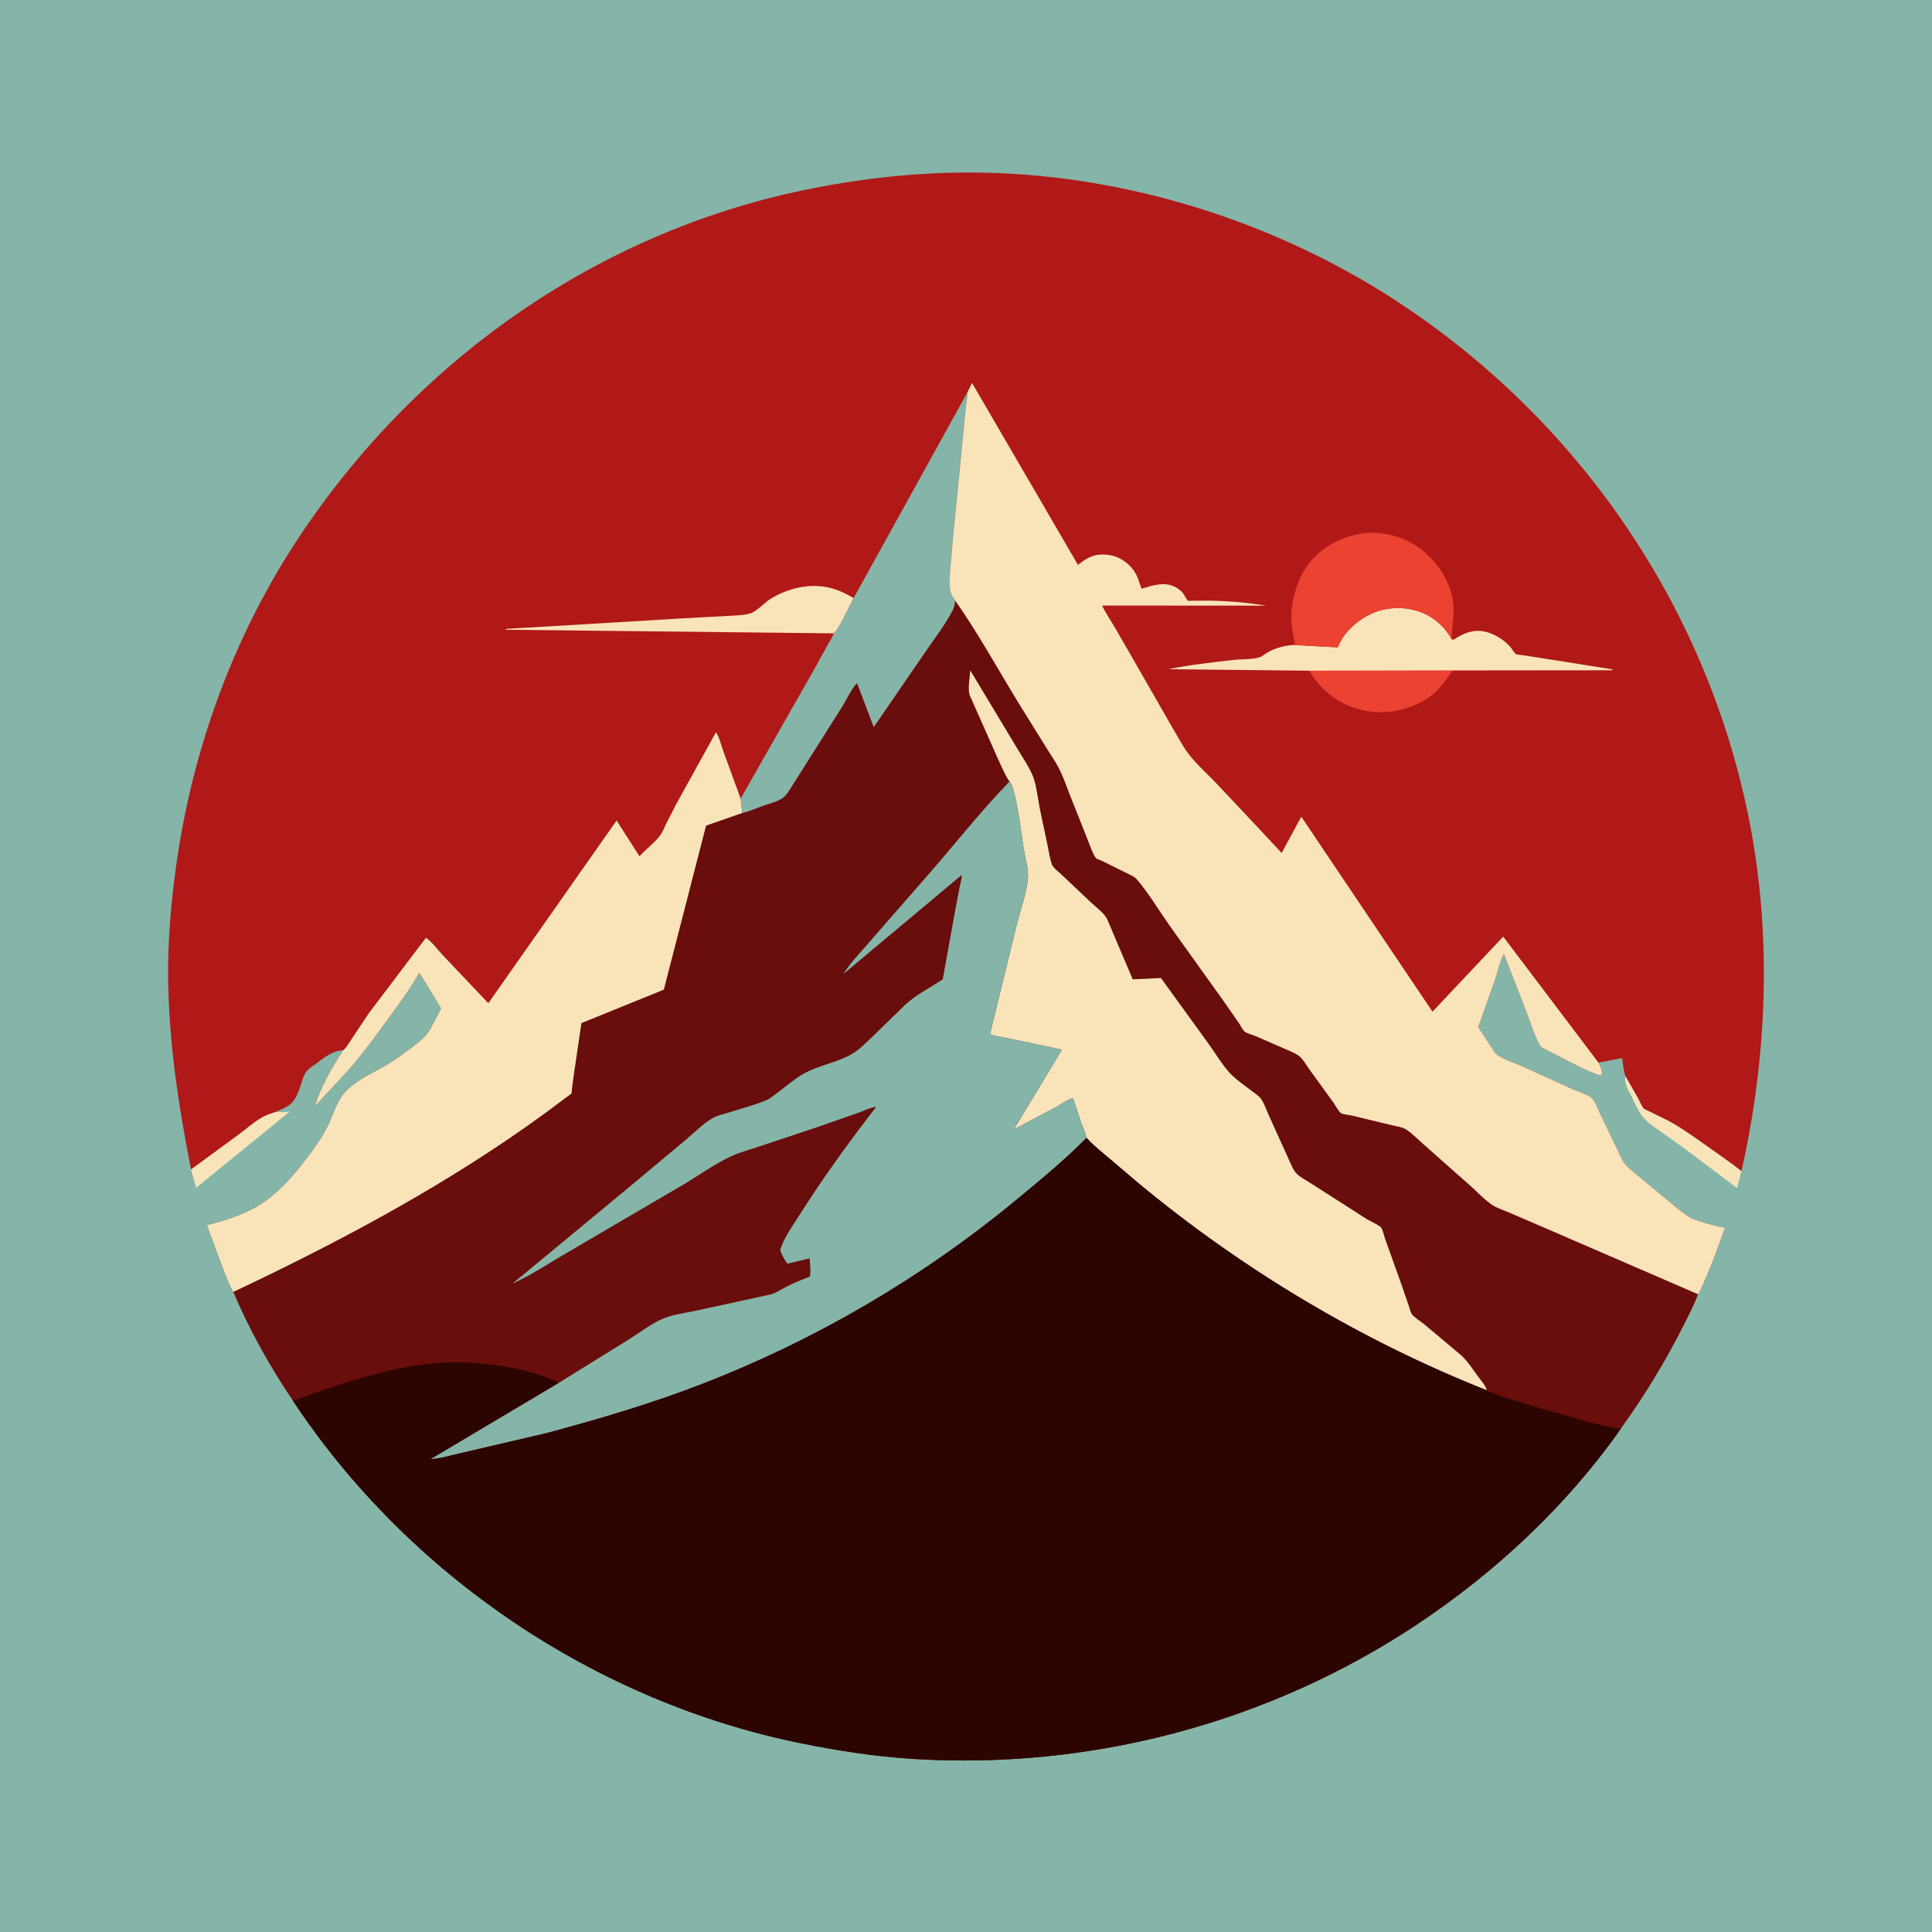 <svg version="1.1" xmlns="http://www.w3.org/2000/svg" style="display: block;" viewBox="0 0 2048 2048" width="1024" height="1024">
<path transform="translate(0,0)" fill="rgb(132,181,168)" d="M -0 -0 L 2048 0 L 2048 2048 L -0 2048 L -0 -0 z"/>
<path transform="translate(0,0)" fill="rgb(249,228,186)" d="M 292.667 1178.46 L 293.639 1178.6 C 298.25 1179.2 302.554 1178.79 307.145 1178.37 L 207.893 1259.07 L 202.48 1239.6 L 251.899 1203.37 C 260.537 1197.06 270.014 1188.52 279.338 1183.58 C 283.448 1181.4 288.271 1179.99 292.667 1178.46 z"/>
<path transform="translate(0,0)" fill="rgb(249,228,186)" d="M 1841.39 1259.41 L 1785.59 1217.39 L 1760.4 1199.49 C 1753.92 1194.94 1747.26 1190.62 1742.04 1184.57 C 1736.58 1178.26 1732.5 1168.13 1728.7 1160.62 C 1725.85 1154.98 1721.19 1147.26 1723.22 1141.02 L 1736.47 1164.08 C 1738.15 1167.14 1740.14 1172.39 1742.38 1174.92 C 1743.37 1176.03 1747.42 1177.54 1748.85 1178.28 C 1757.06 1182.52 1765.64 1186.16 1773.62 1190.83 C 1787.7 1199.08 1801.03 1208.81 1814.32 1218.27 C 1824.98 1225.85 1835.87 1233.15 1846.02 1241.42 L 1841.39 1259.41 z"/>
<path transform="translate(0,0)" fill="rgb(105,13,13)" d="M 786.934 861.757 C 793.983 860.077 801.286 856.766 808.168 854.364 C 814.905 852.013 824.272 849.749 830.099 845.538 C 834.391 842.436 838.96 833.733 842.015 829.214 L 893.063 748.437 C 897.766 740.752 902.362 730.269 908.485 723.95 L 926.218 770.549 L 979.589 692.869 C 989.502 678.169 1001.35 663.119 1009.55 647.452 C 1011.36 644.005 1012.03 640.394 1012.59 636.574 C 1036.74 670.902 1057.42 708.608 1079.3 744.462 L 1109.42 792.924 C 1113.79 800.018 1118.75 807.052 1122.56 814.443 C 1127.2 823.424 1130.55 833.361 1134.22 842.769 L 1152.3 888.241 C 1154.76 894.284 1157.98 904.712 1161.92 909.693 C 1162.54 910.479 1167.46 912.188 1168.55 912.688 L 1193.35 924.968 C 1197.09 926.894 1202.22 928.786 1205.01 932 C 1217.58 946.477 1228.14 964.509 1239.23 980.242 L 1297.54 1061.78 L 1313.44 1084.59 C 1315.15 1087.11 1317.37 1091.78 1319.5 1093.56 C 1321.56 1095.3 1327.63 1096.85 1330.31 1097.95 L 1361.01 1111.33 C 1365.92 1113.55 1371.78 1115.68 1376.25 1118.7 C 1380.86 1121.81 1385.12 1129.52 1388.45 1134.09 L 1413.63 1168.88 C 1415.51 1171.56 1419 1178.08 1421.53 1179.94 C 1423.14 1181.13 1429.66 1181.73 1431.98 1182.24 L 1475.62 1192.75 C 1479.98 1193.87 1486.41 1194.59 1490.21 1196.99 C 1496.81 1201.14 1503.11 1207.8 1509.02 1212.96 L 1558.75 1256.98 C 1566.08 1263.5 1573.93 1272.03 1582.06 1277.36 C 1587.36 1280.83 1594.2 1282.87 1600.01 1285.4 L 1640.18 1302.69 L 1799.95 1371.85 C 1795.84 1383.68 1789.46 1395.37 1783.83 1406.57 C 1764.8 1444.38 1742.8 1480.09 1718.15 1514.48 C 1660.73 1596.32 1584.93 1666.99 1501.8 1722.16 C 1344.7 1826.41 1156.24 1876.15 968.251 1864.54 C 928.049 1862.06 888.04 1855.87 848.598 1847.86 C 631.283 1803.71 432.806 1669.71 310.578 1484.9 C 286.183 1448.91 264.236 1409.53 247.315 1369.49 C 243.118 1362.62 240.053 1354.11 237.017 1346.64 L 219.348 1298.74 L 230.813 1295.57 C 245.484 1291.44 260.959 1285.85 274 1277.9 C 293.735 1265.87 309.153 1248.59 323.061 1230.41 C 331.789 1219 340.778 1206.89 347.257 1194.03 C 354.263 1180.13 356.506 1166.4 368.172 1155.16 C 380.232 1143.54 396.567 1136.73 410.843 1128.27 C 420.021 1122.83 428.319 1116.48 436.84 1110.11 C 443.609 1105.05 452.15 1098.25 456.154 1090.78 L 467.56 1068.98 L 444.523 1031.11 C 435.07 1048.12 423.127 1064.01 411.697 1079.72 C 397.963 1098.59 384.017 1117.72 368.613 1135.28 L 333.568 1172.87 C 340.237 1151.72 351.685 1131.7 363.864 1113.22 C 367.776 1109.68 370.883 1103.99 373.81 1099.57 L 391.373 1073.34 L 451.468 993.975 C 457.825 998.053 464.177 1006.92 469.486 1012.5 L 517.642 1063.29 L 653.651 869.559 L 677.841 907.523 C 684.511 900.25 693.862 893.274 699.698 885.552 C 702.435 881.932 704.246 876.932 706.209 872.844 L 716.979 851.928 L 758.891 776.125 C 762.619 781.068 764.758 790.576 766.974 796.61 L 785.164 846.424 L 786.934 861.757 z"/>
<path transform="translate(0,0)" fill="rgb(249,228,186)" d="M 363.864 1113.22 C 367.776 1109.68 370.883 1103.99 373.81 1099.57 L 391.373 1073.34 L 451.468 993.975 C 457.825 998.053 464.177 1006.92 469.486 1012.5 L 517.642 1063.29 L 653.651 869.559 L 677.841 907.523 C 684.511 900.25 693.862 893.274 699.698 885.552 C 702.435 881.932 704.246 876.932 706.209 872.844 L 716.979 851.928 L 758.891 776.125 C 762.619 781.068 764.758 790.576 766.974 796.61 L 785.164 846.424 L 786.934 861.757 L 748.47 875.191 L 703.679 1049.08 L 616.326 1084.54 L 608.216 1139.65 L 606.385 1153.7 C 606.241 1154.79 606.114 1158.28 605.674 1159.1 C 605.125 1160.11 600.983 1162.68 599.892 1163.51 L 579.775 1178.57 C 477.007 1253.91 362.356 1315.2 247.315 1369.49 C 243.118 1362.62 240.053 1354.11 237.017 1346.64 L 219.348 1298.74 L 230.813 1295.57 C 245.484 1291.44 260.959 1285.85 274 1277.9 C 293.735 1265.87 309.153 1248.59 323.061 1230.41 C 331.789 1219 340.778 1206.89 347.257 1194.03 C 354.263 1180.13 356.506 1166.4 368.172 1155.16 C 380.232 1143.54 396.567 1136.73 410.843 1128.27 C 420.021 1122.83 428.319 1116.48 436.84 1110.11 C 443.609 1105.05 452.15 1098.25 456.154 1090.78 L 467.56 1068.98 L 444.523 1031.11 C 435.07 1048.12 423.127 1064.01 411.697 1079.72 C 397.963 1098.59 384.017 1117.72 368.613 1135.28 L 333.568 1172.87 C 340.237 1151.72 351.685 1131.7 363.864 1113.22 z"/>
<path transform="translate(0,0)" fill="rgb(249,228,186)" d="M 1070.12 828.473 C 1065.16 821.432 1061.86 812.771 1058.13 804.976 L 1028.21 737.601 C 1025.4 731.38 1028.16 717.528 1028.52 710.642 L 1078.25 793.287 C 1084.12 803.468 1093.35 816.047 1096.48 827.295 C 1099.09 836.708 1100.32 846.83 1102.1 856.441 L 1110.52 896.484 C 1111.91 902.912 1112.92 910.866 1115.34 916.956 C 1116.57 920.072 1122.03 924.039 1124.5 926.367 L 1156.5 956.629 C 1161.95 961.756 1170.99 968.135 1173.93 975 L 1200.73 1038.13 L 1230.64 1036.73 L 1281.47 1106.94 C 1288.54 1116.66 1295.1 1127.99 1303.11 1136.88 C 1309.81 1144.31 1319.45 1150.61 1327.37 1156.82 C 1330.37 1159.18 1334.37 1161.54 1336.59 1164.63 C 1340.26 1169.75 1342.86 1177.58 1345.5 1183.4 L 1365.53 1227.65 C 1367.72 1232.34 1370.43 1239.65 1373.88 1243.46 C 1377.96 1247.96 1386.06 1252 1391.22 1255.42 L 1448.74 1292.22 C 1453.05 1294.87 1460.65 1297.92 1464.04 1301.21 C 1465.41 1302.54 1467.44 1310.86 1468.19 1313 L 1485.36 1361 L 1493.39 1384.33 C 1494.27 1386.79 1495.16 1390.9 1496.54 1392.96 C 1498.75 1396.28 1506.14 1400.81 1509.41 1403.49 L 1549.14 1436.86 C 1556.08 1443.3 1561.81 1452.32 1567.42 1459.95 C 1570.13 1463.63 1575.44 1469.32 1575.87 1473.71 C 1442.78 1420.93 1316.2 1345.17 1206.13 1253.64 L 1176.56 1228.5 C 1168 1221.27 1159.36 1214.46 1151.76 1206.19 C 1150.44 1200.38 1147.76 1194.67 1145.72 1189.06 L 1137.53 1164.26 C 1132.93 1164.58 1124.78 1170.65 1120.42 1173.03 L 1074.57 1197.37 L 1125.73 1112.68 L 1064.69 1099.87 C 1060.25 1098.84 1053.27 1098.33 1049.46 1096.01 L 1077.77 980.158 C 1081.76 964.318 1088.08 947.22 1089.64 930.99 C 1090.51 921.85 1086.86 909.939 1085.34 900.715 C 1081.79 879.075 1079.65 855.251 1073.31 834.297 C 1072.58 831.874 1071.68 830.425 1070.12 828.473 z"/>
<path transform="translate(0,0)" fill="rgb(132,181,168)" d="M 592.516 1465.74 L 665.224 1420.73 C 677.113 1413.3 690.244 1403.08 703 1397.74 C 713.177 1393.48 725.89 1391.9 736.73 1389.59 L 816.836 1372.17 C 822.508 1370.73 827.589 1367.04 832.777 1364.42 C 841.184 1360.18 849.637 1356.58 858.46 1353.31 C 859.868 1347.98 858.459 1339.58 858.233 1333.91 L 834.677 1339.56 C 831.355 1335.1 828.989 1330.42 826.979 1325.25 C 830.689 1312.34 840.256 1299.43 847.433 1288.08 C 872.466 1248.49 900.192 1210.25 928.862 1173.23 C 922.644 1173.95 915.325 1177.66 909.362 1179.77 L 864.469 1195.47 L 802.773 1215.99 C 793.483 1219.09 783.348 1221.72 774.515 1225.92 C 757.371 1234.07 741.037 1245.79 724.711 1255.56 L 601 1327.99 C 582.244 1338.78 563.01 1351.9 543.321 1360.63 L 666.641 1258.62 L 726.746 1208.42 C 735.672 1200.98 745.723 1190.49 755.817 1185.02 C 760.848 1182.29 767.427 1180.89 772.88 1179.18 C 785.796 1175.14 799.646 1171.45 812.136 1166.36 C 816.387 1164.63 820.514 1161 824.223 1158.26 C 833.082 1151.72 842.059 1143.76 851.598 1138.33 C 868.28 1128.82 890.083 1126 906.08 1115.39 C 912.145 1111.36 917.554 1105.75 922.865 1100.79 L 960.411 1064.29 C 971.414 1054.42 986.94 1046.36 999.358 1038.11 L 1012.88 963.1 L 1017.32 940 C 1018.13 935.955 1019.51 931.501 1019.59 927.392 L 893.953 1032.54 C 900.907 1021.18 911.411 1010.57 920.043 1000.39 L 982.207 929.145 C 1011.55 895.799 1039.18 860.308 1070.12 828.473 C 1071.68 830.425 1072.58 831.874 1073.31 834.297 C 1079.65 855.251 1081.79 879.075 1085.34 900.715 C 1086.86 909.939 1090.51 921.85 1089.64 930.99 C 1088.08 947.22 1081.76 964.318 1077.77 980.158 L 1049.46 1096.01 C 1053.27 1098.33 1060.25 1098.84 1064.69 1099.87 L 1125.73 1112.68 L 1074.57 1197.37 L 1120.42 1173.03 C 1124.78 1170.65 1132.93 1164.58 1137.53 1164.26 L 1145.72 1189.06 C 1147.76 1194.67 1150.44 1200.38 1151.76 1206.19 C 1128.48 1229.81 1102.07 1251.47 1076.5 1272.59 C 977.494 1354.38 864.351 1420.56 744.538 1466.95 C 690.801 1487.75 635.451 1504.14 579.83 1519.03 L 487 1540.72 C 477.261 1542.8 466.093 1546.46 456.302 1546.75 L 592.516 1465.74 z"/>
<path transform="translate(0,0)" fill="rgb(45,5,0)" d="M 1151.76 1206.19 C 1159.36 1214.46 1168 1221.27 1176.56 1228.5 L 1206.13 1253.64 C 1316.2 1345.17 1442.78 1420.93 1575.87 1473.71 C 1588.86 1479.8 1603.34 1483.72 1617 1488.09 L 1680.67 1506.53 C 1693.11 1509.65 1705.4 1512.92 1718.15 1514.48 C 1660.73 1596.32 1584.93 1666.99 1501.8 1722.16 C 1344.7 1826.41 1156.24 1876.15 968.251 1864.54 C 928.049 1862.06 888.04 1855.87 848.598 1847.86 C 631.283 1803.71 432.806 1669.71 310.578 1484.9 L 339.865 1474.38 C 382.191 1460.2 426.126 1446.78 471 1444.33 C 492.395 1443.17 514.389 1445.1 535.479 1448.68 C 554.207 1451.85 575.422 1457.22 592.516 1465.74 L 456.302 1546.75 C 466.093 1546.46 477.261 1542.8 487 1540.72 L 579.83 1519.03 C 635.451 1504.14 690.801 1487.75 744.538 1466.95 C 864.351 1420.56 977.494 1354.38 1076.5 1272.59 C 1102.07 1251.47 1128.48 1229.81 1151.76 1206.19 z"/>
<path transform="translate(0,0)" fill="rgb(176,25,24)" d="M 202.48 1239.6 C 189.34 1172.75 179.202 1106.81 178.245 1038.5 C 177.682 998.31 181.162 958.275 186.642 918.5 C 203.979 792.671 248.821 670.751 319.755 565.202 C 445.85 377.574 638.994 243.093 861.954 199.527 C 926.783 186.859 991.817 180.857 1057.91 183.478 C 1210.49 189.53 1364.23 240.648 1490.73 325.947 C 1678.96 452.878 1811.32 648.789 1854.76 872.214 C 1878.37 993.68 1873.12 1121.01 1846.02 1241.42 C 1835.87 1233.15 1824.98 1225.85 1814.32 1218.27 C 1801.03 1208.81 1787.7 1199.08 1773.62 1190.83 C 1765.64 1186.16 1757.06 1182.52 1748.85 1178.28 C 1747.42 1177.54 1743.37 1176.03 1742.38 1174.92 C 1740.14 1172.39 1738.15 1167.14 1736.47 1164.08 L 1723.22 1141.02 C 1720.93 1134.88 1720.41 1128.17 1719.53 1121.71 L 1694.39 1126.38 C 1696.29 1130.68 1698.89 1135.01 1697.75 1139.83 C 1691.14 1140.99 1642.91 1114.46 1633.61 1109.97 C 1626.93 1099.04 1623.1 1085.89 1618.56 1073.91 L 1594.14 1011.13 C 1589.66 1019.55 1587.55 1030.37 1584.48 1039.43 L 1566.94 1088.84 L 1584.39 1115.4 C 1588.73 1121.69 1604.93 1126.45 1612.19 1129.7 L 1666.72 1154.44 C 1672.4 1156.98 1684.23 1160.56 1688.2 1164.94 C 1691.44 1168.51 1694 1176.15 1696.19 1180.65 L 1719.72 1229.55 C 1722.6 1235.38 1728.05 1239.31 1732.89 1243.47 L 1757.92 1264.18 C 1768.65 1272.92 1779.84 1283.23 1791.5 1290.62 C 1794.19 1292.33 1797.2 1293.17 1800.21 1294.13 C 1809.3 1297.04 1819.1 1300.01 1828.54 1301.52 C 1821.91 1319.63 1815.84 1337.49 1807.99 1355.14 C 1805.58 1360.54 1803.29 1367 1799.95 1371.85 L 1640.18 1302.69 L 1600.01 1285.4 C 1594.2 1282.87 1587.36 1280.83 1582.06 1277.36 C 1573.93 1272.03 1566.08 1263.5 1558.75 1256.98 L 1509.02 1212.96 C 1503.11 1207.8 1496.81 1201.14 1490.21 1196.99 C 1486.41 1194.59 1479.98 1193.87 1475.62 1192.75 L 1431.98 1182.24 C 1429.66 1181.73 1423.14 1181.13 1421.53 1179.94 C 1419 1178.08 1415.51 1171.56 1413.63 1168.88 L 1388.45 1134.09 C 1385.12 1129.52 1380.86 1121.81 1376.25 1118.7 C 1371.78 1115.68 1365.92 1113.55 1361.01 1111.33 L 1330.31 1097.95 C 1327.63 1096.85 1321.56 1095.3 1319.5 1093.56 C 1317.37 1091.78 1315.15 1087.11 1313.44 1084.59 L 1297.54 1061.78 L 1239.23 980.242 C 1228.14 964.509 1217.58 946.477 1205.01 932 C 1202.22 928.786 1197.09 926.894 1193.35 924.968 L 1168.55 912.688 C 1167.46 912.188 1162.54 910.479 1161.92 909.693 C 1157.98 904.712 1154.76 894.284 1152.3 888.241 L 1134.22 842.769 C 1130.55 833.361 1127.2 823.424 1122.56 814.443 C 1118.75 807.052 1113.79 800.018 1109.42 792.924 L 1079.3 744.462 C 1057.42 708.608 1036.74 670.902 1012.59 636.574 C 1012.03 640.394 1011.36 644.005 1009.55 647.452 C 1001.35 663.119 989.502 678.169 979.589 692.869 L 926.218 770.549 L 908.485 723.95 C 902.362 730.269 897.766 740.752 893.063 748.437 L 842.015 829.214 C 838.96 833.733 834.391 842.436 830.099 845.538 C 824.272 849.749 814.905 852.013 808.168 854.364 C 801.286 856.766 793.983 860.077 786.934 861.757 L 785.164 846.424 L 766.974 796.61 C 764.758 790.576 762.619 781.068 758.891 776.125 L 716.979 851.928 L 706.209 872.844 C 704.246 876.932 702.435 881.932 699.698 885.552 C 693.862 893.274 684.511 900.25 677.841 907.523 L 653.651 869.559 L 517.642 1063.29 L 469.486 1012.5 C 464.177 1006.92 457.825 998.053 451.468 993.975 L 391.373 1073.34 L 373.81 1099.57 C 370.883 1103.99 367.776 1109.68 363.864 1113.22 C 352.047 1114.04 344.374 1120.67 335.184 1127.44 C 331.816 1129.92 327.832 1132.36 325.075 1135.5 C 322.617 1138.3 321.604 1141.84 320.429 1145.3 C 317.507 1153.9 314.861 1164.72 307.5 1170.7 C 303.355 1174.07 297.519 1176.24 292.667 1178.46 C 288.271 1179.99 283.448 1181.4 279.338 1183.58 C 270.014 1188.52 260.537 1197.06 251.899 1203.37 L 202.48 1239.6 z"/>
<path transform="translate(0,0)" fill="rgb(235,66,49)" d="M 1388.09 710.962 L 1539.55 710.689 C 1531.67 723.419 1522.88 734.801 1509.67 742.455 C 1488.35 754.807 1463.3 758.191 1439.37 751.575 C 1417.69 745.584 1398.96 730.593 1388.09 710.962 z"/>
<path transform="translate(0,0)" fill="rgb(249,228,186)" d="M 883.692 671.375 L 536 667.551 C 537.049 666.38 536.405 666.691 537.941 666.557 L 632.5 660.959 L 725.086 655.408 L 771.528 652.897 C 779.019 652.417 788.18 652.428 795.375 650.224 C 801.924 648.218 810.357 638.873 816.534 635.015 C 834.796 623.609 857.827 618.031 879 622.945 C 888.443 625.137 896.545 629.142 904.903 633.951 C 901.354 640.694 888.628 668.58 883.692 671.375 z"/>
<path transform="translate(0,0)" fill="rgb(249,228,186)" d="M 1371.07 683.71 L 1418.13 686.228 C 1423.33 672.088 1435.89 660.215 1448.87 653.009 C 1464.92 644.103 1483.96 642.264 1501.57 647.413 C 1517.94 652.199 1530.87 663.076 1538.93 677.9 C 1540.69 678.069 1540.59 678.355 1542.16 677.319 C 1551.67 671.025 1562.23 666.966 1573.77 669.46 C 1584.03 671.676 1594.82 678.373 1601.5 686.42 C 1602.88 688.077 1605.54 692.641 1607.18 693.477 C 1608.37 694.088 1611.77 694.169 1613.17 694.382 L 1629.01 696.816 L 1709.06 709.5 L 1709.5 710.524 L 1539.55 710.689 L 1388.09 710.962 L 1238.69 709.387 C 1261.03 704.714 1284.8 702.161 1307.5 699.574 C 1315.8 698.628 1327.18 699.242 1335 696.832 C 1336.71 696.305 1337.96 695.508 1339.38 694.47 C 1348.86 687.577 1359.53 684.6 1371.07 683.71 z"/>
<path transform="translate(0,0)" fill="rgb(235,66,49)" d="M 1371.07 683.71 L 1372.89 682.5 C 1369.81 668.904 1367.53 656.69 1369.61 642.645 C 1373.13 618.843 1382.58 597.43 1402.44 582.634 C 1420.34 569.305 1444.12 562.061 1466.47 565.619 L 1468 565.882 C 1481.21 568.056 1493.22 572.708 1504.07 580.598 C 1522.47 593.981 1536.74 614.286 1540.12 637.101 L 1540.31 638.5 C 1542.31 651.825 1538.85 663.672 1538.91 676.668 L 1538.93 677.9 C 1530.87 663.076 1517.94 652.199 1501.57 647.413 C 1483.96 642.264 1464.92 644.103 1448.87 653.009 C 1435.89 660.215 1423.33 672.088 1418.13 686.228 L 1371.07 683.71 z"/>
<path transform="translate(0,0)" fill="rgb(132,181,168)" d="M 1025.47 415.961 C 1025.64 421.236 1024.37 426.027 1023.85 431.217 L 1020.3 467.881 L 1011.01 562 L 1007.13 604.676 C 1006.82 611.528 1006.08 619.278 1007.28 626.078 C 1007.9 629.601 1010.28 633.894 1012.59 636.574 C 1012.03 640.394 1011.36 644.005 1009.55 647.452 C 1001.35 663.119 989.502 678.169 979.589 692.869 L 926.218 770.549 L 908.485 723.95 C 902.362 730.269 897.766 740.752 893.063 748.437 L 842.015 829.214 C 838.96 833.733 834.391 842.436 830.099 845.538 C 824.272 849.749 814.905 852.013 808.168 854.364 C 801.286 856.766 793.983 860.077 786.934 861.757 L 785.164 846.424 L 863.654 708.55 L 876.543 685.008 C 879.026 680.616 882.188 676.213 883.692 671.375 C 888.628 668.58 901.354 640.694 904.903 633.951 L 1025.47 415.961 z"/>
<path transform="translate(0,0)" fill="rgb(249,228,186)" d="M 1025.47 415.961 L 1030.4 405.925 L 1142.7 598.826 C 1152.81 590.64 1160.74 586.629 1174.1 588.093 C 1185.02 589.29 1194.55 595.259 1201.18 603.878 C 1206.1 610.28 1207.26 616.917 1210.15 624.095 C 1221.45 620.658 1234.53 616.193 1245.85 622.283 C 1248.78 623.857 1251.6 625.853 1253.74 628.417 C 1254.93 629.847 1258.3 636.389 1259.23 636.845 C 1259.76 637.104 1263.7 636.789 1264.53 636.78 L 1281.77 636.733 C 1301.86 637.001 1322.47 638.762 1342.27 642.026 L 1168.17 641.899 C 1172.18 650.008 1177.33 657.555 1181.9 665.364 L 1207.04 709 L 1243.31 772.227 C 1248.38 780.697 1253.11 789.899 1258.91 797.834 C 1267.76 809.958 1280.78 821.096 1291.12 832.217 L 1337.55 881.61 L 1358.59 904.214 L 1379.41 865.727 L 1518.5 1072.43 L 1593.48 992.834 L 1694.39 1126.38 C 1696.29 1130.68 1698.89 1135.01 1697.75 1139.83 C 1691.14 1140.99 1642.91 1114.46 1633.61 1109.97 C 1626.93 1099.04 1623.1 1085.89 1618.56 1073.91 L 1594.14 1011.13 C 1589.66 1019.55 1587.55 1030.37 1584.48 1039.43 L 1566.94 1088.84 L 1584.39 1115.4 C 1588.73 1121.69 1604.93 1126.45 1612.19 1129.7 L 1666.72 1154.44 C 1672.4 1156.98 1684.23 1160.56 1688.2 1164.94 C 1691.44 1168.51 1694 1176.15 1696.19 1180.65 L 1719.72 1229.55 C 1722.6 1235.38 1728.05 1239.31 1732.89 1243.47 L 1757.92 1264.18 C 1768.65 1272.92 1779.84 1283.23 1791.5 1290.62 C 1794.19 1292.33 1797.2 1293.17 1800.21 1294.13 C 1809.3 1297.04 1819.1 1300.01 1828.54 1301.52 C 1821.91 1319.63 1815.84 1337.49 1807.99 1355.14 C 1805.58 1360.54 1803.29 1367 1799.95 1371.85 L 1640.18 1302.69 L 1600.01 1285.4 C 1594.2 1282.87 1587.36 1280.83 1582.06 1277.36 C 1573.93 1272.03 1566.08 1263.5 1558.75 1256.98 L 1509.02 1212.96 C 1503.11 1207.8 1496.81 1201.14 1490.21 1196.99 C 1486.41 1194.59 1479.98 1193.87 1475.62 1192.75 L 1431.98 1182.24 C 1429.66 1181.73 1423.14 1181.13 1421.53 1179.94 C 1419 1178.08 1415.51 1171.56 1413.63 1168.88 L 1388.45 1134.09 C 1385.12 1129.52 1380.86 1121.81 1376.25 1118.7 C 1371.78 1115.68 1365.92 1113.55 1361.01 1111.33 L 1330.31 1097.95 C 1327.63 1096.85 1321.56 1095.3 1319.5 1093.56 C 1317.37 1091.78 1315.15 1087.11 1313.44 1084.59 L 1297.54 1061.78 L 1239.23 980.242 C 1228.14 964.509 1217.58 946.477 1205.01 932 C 1202.22 928.786 1197.09 926.894 1193.35 924.968 L 1168.55 912.688 C 1167.46 912.188 1162.54 910.479 1161.92 909.693 C 1157.98 904.712 1154.76 894.284 1152.3 888.241 L 1134.22 842.769 C 1130.55 833.361 1127.2 823.424 1122.56 814.443 C 1118.75 807.052 1113.79 800.018 1109.42 792.924 L 1079.3 744.462 C 1057.42 708.608 1036.74 670.902 1012.59 636.574 C 1010.28 633.894 1007.9 629.601 1007.28 626.078 C 1006.08 619.278 1006.82 611.528 1007.13 604.676 L 1011.01 562 L 1020.3 467.881 L 1023.85 431.217 C 1024.37 426.027 1025.64 421.236 1025.47 415.961 z"/>
</svg>